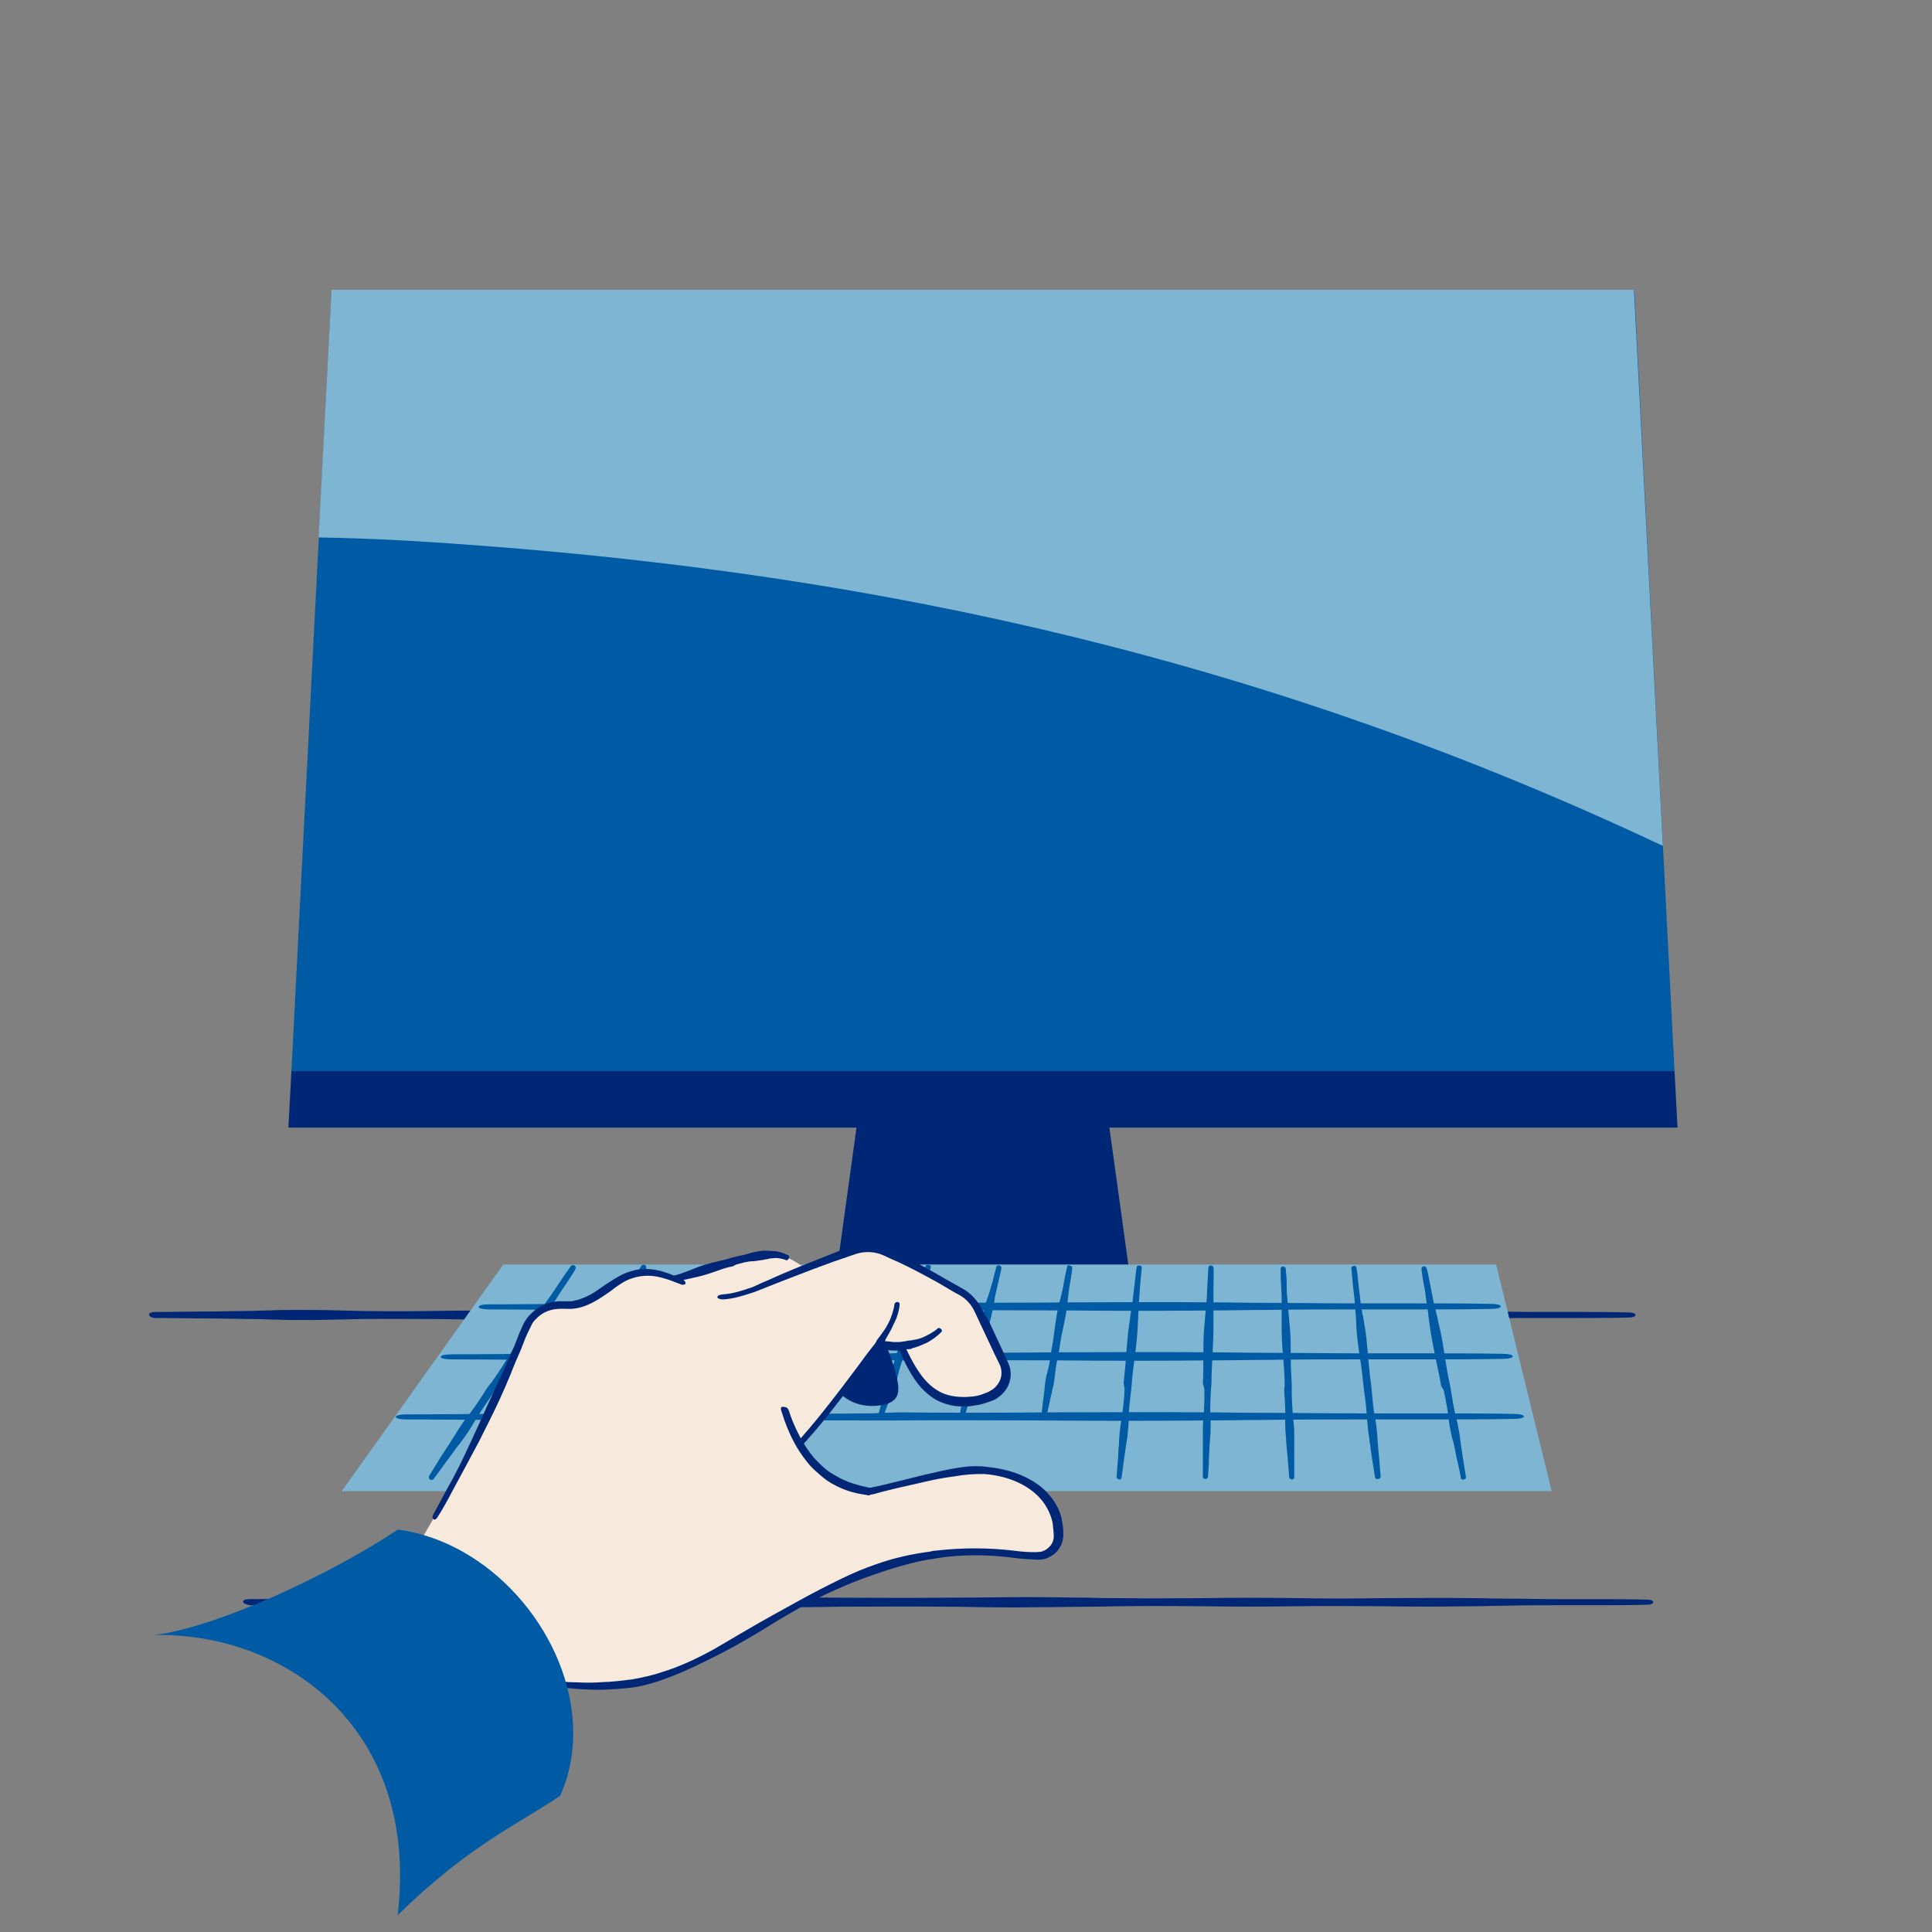 <svg width="120" height="120" viewBox="0 0 120 120" fill="none" xmlns="http://www.w3.org/2000/svg">
<rect x="0" y="0" width="120" height="120" fill="#808080" stroke="none"/>
<path d="M9.646 81.864C10.9 81.864 12.155 81.895 13.41 81.895L15.37 81.927C15.821 81.927 16.291 81.927 16.742 81.958C17.232 81.958 17.742 81.989 18.232 81.989C19.114 81.989 20.075 81.989 21.133 81.958C23.054 81.895 25.015 81.927 26.896 81.927C28.759 81.958 30.66 81.958 32.542 81.927C34.6 81.927 36.698 81.927 38.717 81.958C40.442 81.958 42.206 81.989 43.971 81.989C45.343 81.989 46.735 81.989 48.107 81.958C50.498 81.958 52.968 81.927 55.399 81.958H55.948C57.653 81.989 59.398 82.021 61.123 81.989C62.28 81.989 63.436 81.958 64.593 81.958C65.338 81.958 66.102 81.927 66.847 81.927C68.572 81.895 70.317 81.927 72.022 81.927C74.081 81.958 76.198 81.958 78.295 81.927C80.118 81.895 81.981 81.927 83.804 81.927C85.744 81.958 87.763 81.958 89.743 81.927C90.488 81.927 91.214 81.895 91.959 81.895C93.135 81.864 94.291 81.864 95.467 81.864C96.31 81.864 97.153 81.864 97.996 81.864C99.035 81.864 100.133 81.864 101.191 81.833C101.407 81.833 101.583 81.77 101.583 81.676C101.583 81.582 101.407 81.519 101.191 81.519C100.113 81.488 99.035 81.488 97.977 81.488C97.134 81.488 96.291 81.488 95.448 81.488C94.272 81.488 93.115 81.456 91.939 81.456C91.214 81.456 90.469 81.425 89.743 81.425C87.763 81.394 85.744 81.425 83.804 81.425C82 81.456 80.138 81.456 78.315 81.425C76.217 81.394 74.1 81.394 72.042 81.425C70.337 81.425 68.592 81.456 66.867 81.425C66.102 81.425 65.357 81.425 64.593 81.394C63.436 81.394 62.299 81.362 61.143 81.362C60.868 81.362 60.614 81.362 60.339 81.362C58.869 81.362 57.379 81.394 55.928 81.394H55.399C52.968 81.425 50.498 81.394 48.107 81.394C46.735 81.394 45.343 81.362 43.971 81.362C42.226 81.362 40.442 81.362 38.717 81.394C36.698 81.394 34.6 81.425 32.562 81.425C30.66 81.394 28.739 81.394 26.896 81.425C24.995 81.456 23.054 81.456 21.114 81.394C20.075 81.362 19.114 81.362 18.232 81.362C17.742 81.362 17.232 81.362 16.742 81.394C16.291 81.394 15.821 81.425 15.37 81.425L13.39 81.456C12.136 81.456 10.9 81.488 9.646 81.488C9.43 81.488 9.254 81.55 9.254 81.644C9.254 81.739 9.411 81.864 9.646 81.864Z" fill="#002776"/>
<path d="M15.509 99.703C16.705 99.703 17.881 99.734 19.077 99.734L20.939 99.766C21.371 99.766 21.802 99.766 22.233 99.797C22.704 99.797 23.174 99.828 23.645 99.828C24.487 99.828 25.389 99.828 26.389 99.797C28.212 99.734 30.055 99.766 31.858 99.766C33.622 99.797 35.445 99.797 37.21 99.766C39.17 99.766 41.15 99.766 43.071 99.797C44.698 99.797 46.384 99.828 48.05 99.828C49.364 99.828 50.677 99.828 51.971 99.797C54.245 99.797 56.577 99.766 58.891 99.797H59.42C61.027 99.828 62.694 99.86 64.34 99.828C65.438 99.828 66.536 99.797 67.633 99.797C68.339 99.797 69.064 99.766 69.77 99.766C71.397 99.734 73.063 99.766 74.671 99.766C76.612 99.797 78.631 99.797 80.611 99.766C82.355 99.734 84.119 99.766 85.825 99.766C87.668 99.797 89.569 99.797 91.451 99.766C92.157 99.766 92.843 99.734 93.548 99.734C94.646 99.703 95.763 99.703 96.881 99.703C97.685 99.703 98.469 99.703 99.272 99.703C100.272 99.703 101.292 99.703 102.311 99.671C102.527 99.671 102.683 99.609 102.683 99.515C102.683 99.421 102.527 99.358 102.311 99.358C101.292 99.327 100.253 99.327 99.272 99.327C98.469 99.327 97.685 99.327 96.881 99.327C95.763 99.327 94.666 99.295 93.548 99.295C92.843 99.295 92.157 99.264 91.471 99.264C89.589 99.233 87.687 99.264 85.825 99.264C84.119 99.295 82.335 99.295 80.611 99.264C78.631 99.233 76.612 99.233 74.651 99.264C73.044 99.264 71.377 99.295 69.731 99.264C69.006 99.264 68.3 99.264 67.575 99.233C66.477 99.233 65.399 99.201 64.301 99.201C64.046 99.201 63.791 99.201 63.536 99.201C62.125 99.201 60.714 99.233 59.361 99.233H58.871C56.577 99.264 54.225 99.233 51.951 99.233C50.638 99.233 49.324 99.201 48.031 99.201C46.364 99.201 44.678 99.201 43.051 99.233C41.13 99.233 39.131 99.264 37.21 99.264C35.406 99.233 33.583 99.233 31.838 99.264C30.035 99.295 28.192 99.295 26.35 99.233C25.35 99.201 24.468 99.201 23.605 99.201C23.135 99.201 22.664 99.201 22.194 99.233C21.763 99.233 21.331 99.264 20.9 99.264L19.018 99.295C17.842 99.295 16.646 99.327 15.47 99.327C15.255 99.327 15.098 99.389 15.098 99.483C15.098 99.577 15.294 99.671 15.509 99.703Z" fill="#002776"/>
<path d="M70.217 79.524H51.889L55.104 56.238H67.001L70.217 79.524Z" fill="#002776"/>
<path d="M101.515 67.357H20.592L18.1 66.527L20.592 18.026H101.515L104.007 66.527L101.515 67.357Z" fill="#005AA4"/>
<path d="M103.283 52.54C78.738 40.964 54.863 35.739 29.487 33.863C26.299 33.622 23.056 33.434 19.787 33.381L20.591 18H101.487L103.283 52.54Z" fill="#7EB5D2"/>
<path d="M18.1 66.527H104.007L104.195 70.038H17.912L18.1 66.527Z" fill="#002776"/>
<path d="M92.927 78.54L96.376 92.617H21.227L31.259 78.54H91.862" fill="#7EB5D2"/>
<path d="M30.288 86.158C29.912 86.754 29.505 87.412 29.034 87.977C28.784 88.29 28.595 88.604 28.407 88.886C28.313 89.043 28.219 89.199 28.094 89.388C28 89.544 27.906 89.701 27.812 89.826L27.404 90.454C27.153 90.861 26.902 91.269 26.652 91.676C26.62 91.739 26.62 91.833 26.714 91.896C26.777 91.958 26.871 91.927 26.934 91.864C27.216 91.488 27.498 91.081 27.78 90.704L28.219 90.109C28.313 89.952 28.439 89.826 28.533 89.701C28.658 89.544 28.752 89.388 28.878 89.231C29.066 88.949 29.285 88.635 29.473 88.29C29.849 87.663 30.288 87.036 30.696 86.441L30.915 86.127C31.292 85.531 31.699 84.967 32.107 84.403C32.546 83.807 32.985 83.18 33.392 82.522C33.549 82.271 33.706 82.051 33.831 81.8C34.05 81.424 34.301 81.048 34.552 80.672C34.709 80.39 34.897 80.139 35.085 79.857C35.305 79.512 35.555 79.167 35.743 78.822C35.775 78.759 35.775 78.665 35.681 78.603C35.618 78.571 35.524 78.571 35.461 78.634C35.211 78.979 34.991 79.292 34.772 79.637C34.584 79.888 34.427 80.17 34.239 80.421C33.988 80.797 33.706 81.142 33.455 81.518C33.298 81.738 33.11 81.957 32.953 82.208C32.514 82.835 32.075 83.462 31.699 84.089C31.323 84.685 30.947 85.281 30.539 85.845L30.288 86.158Z" fill="#005AA4"/>
<path d="M35.21 86.19C34.865 86.785 34.489 87.412 34.082 88.008C33.862 88.322 33.674 88.635 33.517 88.917C33.423 89.074 33.329 89.231 33.267 89.388C33.172 89.544 33.11 89.701 33.016 89.827L32.671 90.454C32.451 90.861 32.232 91.269 31.981 91.645C31.95 91.708 31.981 91.802 32.044 91.864C32.106 91.896 32.2 91.896 32.263 91.833C32.514 91.457 32.765 91.049 33.016 90.673L33.423 90.077C33.517 89.921 33.611 89.795 33.705 89.67C33.799 89.513 33.925 89.356 34.019 89.2C34.207 88.917 34.364 88.604 34.552 88.259C34.865 87.632 35.273 87.005 35.649 86.409L35.837 86.096C36.182 85.5 36.527 84.936 36.903 84.371C37.279 83.776 37.687 83.149 38.032 82.49C38.157 82.24 38.283 82.02 38.44 81.769C38.659 81.393 38.847 81.017 39.066 80.641C39.223 80.358 39.38 80.108 39.537 79.825C39.725 79.481 39.944 79.136 40.132 78.791C40.164 78.728 40.132 78.634 40.07 78.571C40.007 78.54 39.913 78.54 39.85 78.603C39.631 78.948 39.411 79.293 39.223 79.606C39.066 79.857 38.91 80.139 38.722 80.39C38.502 80.766 38.251 81.111 38.001 81.487C37.844 81.707 37.687 81.926 37.562 82.177C37.154 82.804 36.778 83.431 36.433 84.058C36.088 84.654 35.775 85.249 35.398 85.814L35.21 86.19Z" fill="#005AA4"/>
<path d="M40.166 86.188C39.852 86.784 39.539 87.411 39.194 88.006C39.006 88.32 38.849 88.633 38.692 88.916C38.598 89.072 38.536 89.229 38.473 89.386C38.41 89.543 38.348 89.699 38.254 89.825L37.94 90.452C37.752 90.859 37.532 91.267 37.344 91.643C37.313 91.706 37.344 91.8 37.407 91.831C37.47 91.863 37.564 91.863 37.627 91.769C37.846 91.361 38.065 90.985 38.285 90.609L38.63 90.013C38.724 89.856 38.786 89.731 38.881 89.605C38.975 89.449 39.069 89.292 39.163 89.135C39.319 88.853 39.476 88.539 39.633 88.195C39.915 87.567 40.26 86.941 40.605 86.345L40.793 86.031C41.075 85.436 41.42 84.871 41.733 84.307C42.078 83.711 42.423 83.084 42.737 82.426C42.862 82.175 42.956 81.956 43.082 81.705C43.27 81.329 43.426 80.952 43.646 80.576C43.771 80.294 43.928 80.043 44.053 79.761C44.242 79.416 44.398 79.071 44.587 78.726C44.618 78.664 44.587 78.57 44.524 78.538C44.461 78.507 44.367 78.507 44.304 78.601C44.116 78.946 43.928 79.291 43.74 79.604C43.583 79.855 43.458 80.137 43.301 80.388C43.082 80.764 42.894 81.109 42.674 81.485C42.549 81.705 42.392 81.924 42.267 82.175C41.89 82.802 41.577 83.429 41.263 84.056C40.981 84.652 40.668 85.248 40.354 85.812L40.166 86.188Z" fill="#005AA4"/>
<path d="M46.153 83.964C45.965 84.403 45.776 84.842 45.526 85.249C45.4 85.469 45.306 85.688 45.212 85.876C45.181 86.002 45.118 86.096 45.087 86.221C45.055 86.315 45.024 86.441 44.961 86.535L44.773 86.974C44.648 87.256 44.554 87.538 44.428 87.82C44.397 87.883 44.46 87.945 44.522 87.977C44.585 88.008 44.679 88.008 44.71 87.945C44.836 87.663 44.993 87.381 45.149 87.13L45.369 86.691C45.431 86.597 45.463 86.503 45.526 86.378C45.588 86.284 45.651 86.158 45.714 86.064C45.808 85.876 45.902 85.657 45.996 85.406C46.153 84.967 46.372 84.528 46.592 84.089L46.686 83.87C46.842 83.462 47.062 83.023 47.25 82.647C47.469 82.208 47.689 81.769 47.877 81.33C47.94 81.174 48.002 80.985 48.065 80.829C48.159 80.546 48.285 80.296 48.379 80.013C48.473 79.825 48.535 79.637 48.629 79.449C48.723 79.198 48.849 78.979 48.943 78.728C48.974 78.665 48.911 78.603 48.849 78.571C48.786 78.54 48.692 78.54 48.661 78.603C48.535 78.822 48.41 79.073 48.316 79.324C48.222 79.512 48.128 79.7 48.034 79.888C47.908 80.139 47.783 80.39 47.626 80.672C47.532 80.829 47.438 80.985 47.375 81.142C47.156 81.581 46.936 82.02 46.78 82.49C46.623 82.898 46.435 83.337 46.215 83.744L46.153 83.964Z" fill="#005AA4"/>
<path d="M50.921 83.995C50.764 84.434 50.608 84.873 50.388 85.281C50.294 85.5 50.2 85.719 50.106 85.939C50.075 86.064 50.043 86.158 50.012 86.284C49.98 86.378 49.949 86.503 49.918 86.597L49.761 87.036C49.667 87.318 49.573 87.601 49.479 87.883C49.447 87.945 49.51 88.008 49.604 88.04C49.698 88.071 49.761 88.071 49.792 88.008C49.918 87.726 50.043 87.444 50.169 87.162L50.357 86.723C50.388 86.629 50.451 86.535 50.514 86.409C50.576 86.315 50.608 86.19 50.67 86.096C50.764 85.908 50.827 85.688 50.921 85.437C51.046 84.998 51.234 84.559 51.423 84.121L51.517 83.901C51.642 83.494 51.83 83.055 52.018 82.678C52.206 82.24 52.395 81.801 52.551 81.33C52.614 81.174 52.645 80.985 52.708 80.829C52.802 80.546 52.865 80.296 52.959 80.013C53.022 79.825 53.084 79.637 53.178 79.449C53.272 79.198 53.366 78.979 53.429 78.728C53.461 78.665 53.398 78.603 53.304 78.571C53.241 78.54 53.147 78.54 53.116 78.603C52.99 78.822 52.896 79.073 52.834 79.324C52.771 79.512 52.677 79.7 52.614 79.888C52.489 80.139 52.395 80.39 52.269 80.672C52.206 80.829 52.112 80.985 52.05 81.142C51.862 81.581 51.705 82.051 51.548 82.49C51.391 82.898 51.266 83.337 51.078 83.744L50.921 83.995Z" fill="#005AA4"/>
<path d="M55.717 83.994C55.591 84.433 55.466 84.872 55.278 85.28C55.184 85.499 55.121 85.719 55.058 85.938C55.027 86.064 54.996 86.158 54.964 86.283C54.933 86.377 54.901 86.502 54.901 86.597L54.776 87.035C54.713 87.318 54.619 87.6 54.557 87.882C54.557 87.945 54.588 88.007 54.682 88.007C54.776 88.039 54.839 88.007 54.87 87.976C54.964 87.694 55.058 87.412 55.184 87.13L55.34 86.691C55.372 86.597 55.434 86.502 55.466 86.377C55.497 86.283 55.56 86.158 55.591 86.064C55.654 85.876 55.717 85.656 55.779 85.405C55.873 84.966 56.03 84.527 56.187 84.088L56.25 83.869C56.344 83.461 56.5 83.022 56.657 82.646C56.814 82.207 56.971 81.769 57.096 81.298C57.127 81.141 57.19 80.953 57.221 80.797C57.284 80.514 57.347 80.264 57.441 79.981C57.504 79.793 57.566 79.605 57.598 79.417C57.66 79.166 57.755 78.947 57.817 78.696C57.817 78.633 57.786 78.571 57.692 78.571C57.598 78.539 57.535 78.571 57.504 78.602C57.41 78.853 57.347 79.072 57.253 79.323C57.19 79.511 57.127 79.699 57.065 79.887C56.971 80.138 56.877 80.42 56.783 80.671C56.72 80.828 56.657 80.985 56.594 81.141C56.438 81.58 56.312 82.051 56.187 82.49C56.062 82.897 55.968 83.336 55.811 83.744L55.717 83.994Z" fill="#005AA4"/>
<path d="M60.511 84.025C60.417 84.464 60.323 84.903 60.166 85.31C60.103 85.53 60.041 85.749 59.978 85.969C59.946 86.094 59.946 86.188 59.915 86.314C59.884 86.408 59.884 86.533 59.852 86.627L59.758 87.066C59.696 87.348 59.664 87.63 59.602 87.913C59.602 87.975 59.664 88.007 59.727 88.038C59.79 88.069 59.884 88.038 59.915 87.975C60.009 87.693 60.072 87.411 60.166 87.129L60.291 86.69C60.323 86.596 60.354 86.502 60.385 86.376C60.417 86.282 60.448 86.157 60.479 86.031C60.542 85.843 60.574 85.624 60.636 85.373C60.699 84.934 60.824 84.495 60.95 84.088L61.012 83.868C61.106 83.461 61.2 83.022 61.326 82.645C61.451 82.207 61.577 81.768 61.671 81.297C61.702 81.141 61.733 80.953 61.765 80.796C61.796 80.514 61.859 80.263 61.922 80.012C61.953 79.824 62.016 79.636 62.047 79.448C62.11 79.197 62.172 78.977 62.204 78.727C62.204 78.664 62.141 78.632 62.078 78.601C62.016 78.57 61.922 78.601 61.89 78.664C61.828 78.915 61.765 79.134 61.702 79.385C61.671 79.573 61.608 79.761 61.545 79.949C61.483 80.2 61.389 80.482 61.294 80.733C61.232 80.89 61.2 81.047 61.138 81.235C61.012 81.674 60.918 82.144 60.824 82.583C60.73 82.99 60.667 83.429 60.542 83.805L60.511 84.025Z" fill="#005AA4"/>
<path d="M65.281 84.024C65.219 84.463 65.156 84.902 65.03 85.309C64.968 85.529 64.936 85.748 64.905 85.968C64.905 86.093 64.874 86.187 64.874 86.313C64.874 86.407 64.842 86.532 64.842 86.626L64.78 87.065C64.748 87.347 64.717 87.629 64.686 87.912C64.686 87.974 64.748 88.006 64.842 88.037C64.936 88.037 64.999 88.037 64.999 87.974C65.062 87.692 65.124 87.41 65.187 87.128L65.281 86.689C65.313 86.595 65.344 86.501 65.344 86.375C65.375 86.25 65.407 86.156 65.438 86.031C65.469 85.842 65.501 85.623 65.532 85.372C65.563 84.933 65.657 84.494 65.751 84.087L65.783 83.867C65.846 83.46 65.908 83.021 66.002 82.644C66.096 82.206 66.19 81.767 66.253 81.296C66.284 81.14 66.284 80.952 66.316 80.795C66.347 80.544 66.379 80.262 66.41 80.011C66.441 79.823 66.473 79.635 66.504 79.447C66.535 79.196 66.598 78.976 66.598 78.726C66.598 78.663 66.535 78.632 66.441 78.6C66.347 78.569 66.284 78.6 66.284 78.663C66.222 78.914 66.19 79.133 66.128 79.384C66.096 79.572 66.065 79.76 66.034 79.948C65.971 80.199 65.908 80.481 65.846 80.732C65.814 80.889 65.751 81.046 65.72 81.234C65.626 81.673 65.563 82.143 65.501 82.582C65.438 82.989 65.407 83.428 65.313 83.805L65.281 84.024Z" fill="#005AA4"/>
<path d="M69.853 86.282C69.822 86.877 69.759 87.504 69.665 88.1C69.602 88.445 69.571 88.727 69.54 89.009C69.54 89.166 69.508 89.323 69.508 89.48C69.508 89.636 69.508 89.762 69.477 89.918L69.446 90.546C69.414 90.953 69.383 91.329 69.352 91.737C69.352 91.8 69.414 91.862 69.508 91.894C69.602 91.894 69.665 91.862 69.665 91.768C69.728 91.361 69.759 90.984 69.822 90.577L69.916 89.95C69.947 89.793 69.947 89.668 69.979 89.511C70.01 89.354 70.041 89.197 70.041 89.041C70.073 88.758 70.104 88.445 70.104 88.131C70.104 87.504 70.198 86.909 70.261 86.313L70.292 85.999C70.323 85.404 70.418 84.84 70.48 84.244C70.574 83.617 70.637 82.99 70.668 82.363C70.668 82.143 70.7 81.892 70.7 81.673C70.731 81.297 70.731 80.921 70.762 80.544C70.794 80.262 70.794 80.011 70.825 79.729C70.856 79.384 70.888 79.04 70.919 78.726C70.919 78.663 70.856 78.601 70.762 78.601C70.668 78.601 70.606 78.632 70.606 78.695C70.543 79.04 70.512 79.384 70.48 79.698C70.449 79.949 70.418 80.231 70.386 80.482C70.355 80.858 70.292 81.234 70.229 81.579C70.198 81.798 70.167 82.049 70.135 82.269C70.041 82.896 70.01 83.523 69.947 84.15C69.916 84.714 69.853 85.31 69.79 85.906L69.853 86.282Z" fill="#005AA4"/>
<path d="M74.807 86.282C74.807 86.877 74.807 87.504 74.744 88.1C74.713 88.445 74.713 88.727 74.713 89.009C74.713 89.166 74.713 89.323 74.713 89.48C74.713 89.636 74.713 89.762 74.713 89.918V90.546C74.713 90.953 74.713 91.329 74.713 91.737C74.713 91.8 74.776 91.862 74.87 91.862C74.964 91.862 75.026 91.8 75.026 91.737C75.058 91.329 75.089 90.953 75.089 90.546L75.121 89.918C75.121 89.762 75.152 89.636 75.152 89.48C75.152 89.323 75.183 89.166 75.183 89.009C75.183 88.727 75.215 88.414 75.183 88.1C75.152 87.504 75.183 86.877 75.215 86.282L75.246 85.968C75.246 85.373 75.277 84.808 75.309 84.213C75.34 83.585 75.371 82.958 75.371 82.331C75.371 82.112 75.371 81.861 75.371 81.642C75.371 81.266 75.371 80.889 75.371 80.544C75.371 80.262 75.371 80.011 75.371 79.729C75.371 79.384 75.403 79.04 75.371 78.726C75.371 78.663 75.309 78.601 75.215 78.601C75.121 78.601 75.058 78.663 75.058 78.726C75.026 79.071 75.026 79.416 74.995 79.729C74.995 79.98 74.964 80.262 74.964 80.513C74.932 80.889 74.901 81.266 74.87 81.61C74.838 81.83 74.838 82.081 74.807 82.3C74.744 82.927 74.744 83.554 74.744 84.181C74.744 84.746 74.744 85.341 74.713 85.937L74.807 86.282Z" fill="#005AA4"/>
<path d="M79.762 86.313C79.794 86.909 79.856 87.536 79.825 88.131C79.825 88.476 79.825 88.758 79.856 89.04C79.856 89.197 79.888 89.354 79.888 89.511C79.888 89.668 79.919 89.793 79.919 89.95L79.982 90.577C80.013 90.984 80.045 91.36 80.076 91.768C80.076 91.831 80.17 91.893 80.233 91.893C80.327 91.893 80.389 91.831 80.389 91.768C80.389 91.36 80.389 90.984 80.389 90.577V89.95C80.389 89.793 80.389 89.668 80.389 89.511C80.389 89.354 80.389 89.197 80.389 89.04C80.389 88.758 80.358 88.445 80.327 88.131C80.264 87.536 80.233 86.909 80.233 86.313V85.999C80.201 85.435 80.17 84.839 80.17 84.244C80.17 83.617 80.17 82.99 80.107 82.363C80.076 82.143 80.076 81.892 80.045 81.673C80.013 81.297 79.982 80.92 79.951 80.576C79.919 80.325 79.919 80.043 79.919 79.792C79.919 79.447 79.888 79.102 79.856 78.788C79.856 78.726 79.762 78.663 79.7 78.663C79.606 78.663 79.543 78.726 79.543 78.788C79.543 79.133 79.543 79.478 79.574 79.792C79.574 80.043 79.606 80.325 79.606 80.576C79.606 80.952 79.606 81.328 79.606 81.704C79.606 81.924 79.606 82.174 79.606 82.394C79.606 83.021 79.637 83.648 79.7 84.275C79.731 84.839 79.794 85.435 79.794 86.031L79.762 86.313Z" fill="#005AA4"/>
<path d="M84.717 86.314C84.811 86.909 84.874 87.536 84.906 88.132C84.937 88.477 84.968 88.759 84.999 89.041C85.031 89.198 85.062 89.355 85.062 89.511C85.094 89.668 85.125 89.793 85.125 89.95L85.219 90.577C85.282 90.985 85.344 91.361 85.407 91.769C85.407 91.831 85.501 91.894 85.595 91.863C85.689 91.863 85.752 91.8 85.752 91.706C85.721 91.298 85.689 90.922 85.658 90.515L85.595 89.888C85.595 89.731 85.564 89.605 85.564 89.449C85.564 89.292 85.532 89.135 85.532 88.978C85.501 88.696 85.47 88.383 85.407 88.069C85.282 87.474 85.25 86.847 85.188 86.251L85.156 85.937C85.062 85.373 85.031 84.777 84.968 84.182C84.906 83.555 84.874 82.927 84.749 82.3C84.717 82.081 84.686 81.83 84.623 81.611C84.561 81.234 84.498 80.89 84.467 80.513C84.435 80.263 84.404 79.981 84.373 79.73C84.341 79.385 84.31 79.04 84.247 78.726C84.247 78.664 84.153 78.601 84.09 78.632C83.996 78.632 83.934 78.695 83.934 78.758C83.965 79.103 83.996 79.448 84.028 79.792C84.059 80.043 84.09 80.325 84.122 80.608C84.153 80.984 84.184 81.36 84.216 81.736C84.216 81.956 84.247 82.206 84.247 82.426C84.278 83.053 84.373 83.68 84.467 84.307C84.561 84.871 84.623 85.467 84.686 86.031L84.717 86.314Z" fill="#005AA4"/>
<path d="M89.671 86.344C89.796 86.939 89.921 87.567 89.984 88.162C90.015 88.507 90.078 88.789 90.141 89.071C90.172 89.228 90.204 89.385 90.266 89.542C90.297 89.698 90.329 89.824 90.36 89.981L90.486 90.608C90.58 91.015 90.674 91.391 90.736 91.799C90.736 91.862 90.831 91.924 90.924 91.893C91.019 91.862 91.081 91.799 91.05 91.736C90.987 91.329 90.924 90.921 90.862 90.545L90.768 89.918C90.736 89.761 90.736 89.636 90.705 89.479C90.674 89.322 90.674 89.165 90.642 89.009C90.58 88.727 90.548 88.413 90.454 88.099C90.297 87.504 90.204 86.877 90.109 86.281L90.047 85.968C89.921 85.403 89.827 84.808 89.733 84.212C89.639 83.585 89.545 82.958 89.388 82.331C89.326 82.111 89.294 81.861 89.232 81.641C89.138 81.265 89.043 80.92 88.981 80.544C88.918 80.293 88.887 80.011 88.824 79.76C88.761 79.415 88.699 79.07 88.605 78.757C88.573 78.694 88.51 78.631 88.416 78.663C88.322 78.663 88.291 78.757 88.291 78.819C88.322 79.164 88.385 79.509 88.448 79.854C88.51 80.105 88.542 80.387 88.573 80.669C88.636 81.045 88.699 81.422 88.73 81.798C88.761 82.017 88.793 82.268 88.824 82.487C88.918 83.115 89.043 83.742 89.169 84.369C89.294 84.933 89.42 85.529 89.514 86.093L89.671 86.344Z" fill="#005AA4"/>
<path d="M54.084 87.788C50.917 87.819 47.657 87.819 44.428 87.756C42.672 87.725 41.104 87.725 39.599 87.725C38.784 87.725 37.938 87.725 37.091 87.756C36.339 87.756 35.555 87.788 34.803 87.788L31.511 87.819C29.41 87.819 27.341 87.85 25.24 87.85C24.864 87.85 24.582 87.913 24.582 88.007C24.582 88.101 24.864 88.164 25.24 88.164C27.341 88.164 29.442 88.195 31.542 88.195L34.803 88.227C35.555 88.227 36.339 88.227 37.091 88.258C37.906 88.258 38.753 88.289 39.599 88.289C41.073 88.289 42.672 88.289 44.428 88.258C47.625 88.195 50.917 88.227 54.084 88.227H55.714C58.786 88.195 61.89 88.227 64.9 88.227C68.161 88.258 71.515 88.258 74.838 88.227C76.061 88.227 77.315 88.195 78.538 88.195C80.482 88.164 82.426 88.164 84.401 88.164C85.811 88.164 87.222 88.164 88.633 88.164C90.389 88.164 92.207 88.164 93.994 88.132C94.371 88.132 94.653 88.07 94.653 87.976C94.653 87.882 94.371 87.819 93.994 87.819C92.207 87.788 90.389 87.788 88.633 87.788C87.222 87.788 85.843 87.788 84.432 87.788C82.488 87.788 80.513 87.756 78.569 87.756C77.347 87.756 76.124 87.725 74.901 87.725C71.578 87.694 68.223 87.725 64.963 87.725C61.953 87.756 58.818 87.756 55.777 87.725L54.084 87.788Z" fill="#005AA4"/>
<path d="M55.401 84.057C52.392 84.088 49.288 84.088 46.215 84.026C44.554 83.994 43.049 83.994 41.638 83.994C40.854 83.994 40.07 83.994 39.255 84.026C38.534 84.026 37.813 84.057 37.092 84.057L33.957 84.088C31.982 84.088 30.007 84.12 28 84.12C27.655 84.12 27.373 84.183 27.373 84.277C27.373 84.371 27.655 84.433 28 84.433C30.007 84.433 31.982 84.465 33.988 84.465L37.092 84.496C37.813 84.496 38.534 84.496 39.255 84.527C40.039 84.527 40.823 84.559 41.638 84.559C43.049 84.559 44.554 84.559 46.247 84.527C49.288 84.465 52.392 84.496 55.401 84.496H56.969C59.885 84.465 62.832 84.496 65.716 84.496C68.82 84.527 71.986 84.527 75.153 84.496C76.313 84.496 77.504 84.465 78.664 84.465C80.514 84.433 82.364 84.433 84.245 84.433C85.593 84.433 86.909 84.433 88.258 84.433C89.919 84.433 91.644 84.433 93.337 84.402C93.681 84.402 93.964 84.339 93.964 84.245C93.964 84.151 93.681 84.088 93.337 84.088C91.644 84.057 89.919 84.057 88.226 84.057C86.878 84.057 85.561 84.057 84.213 84.057C82.364 84.057 80.483 84.026 78.633 84.026C77.473 84.026 76.313 83.994 75.153 83.994C71.986 83.963 68.788 83.994 65.716 83.994C62.832 84.026 59.885 84.026 57 83.994L55.401 84.057Z" fill="#005AA4"/>
<path d="M56.44 80.955C53.587 80.986 50.609 80.986 47.693 80.923C46.094 80.892 44.683 80.892 43.304 80.892C42.551 80.892 41.799 80.892 41.046 80.923C40.357 80.923 39.667 80.955 38.977 80.955L35.999 80.986C34.118 80.986 32.205 81.017 30.324 81.017C29.979 81.017 29.729 81.08 29.729 81.174C29.729 81.268 30.011 81.331 30.324 81.331C32.237 81.331 34.118 81.362 36.03 81.362L38.977 81.394C39.667 81.394 40.357 81.394 41.046 81.425C41.799 81.425 42.551 81.456 43.304 81.456C44.652 81.456 46.094 81.456 47.693 81.425C50.609 81.362 53.556 81.394 56.44 81.394H57.945C60.704 81.362 63.557 81.394 66.284 81.394C69.231 81.425 72.272 81.425 75.282 81.394C76.411 81.394 77.508 81.362 78.637 81.362C80.392 81.331 82.18 81.331 83.935 81.331C85.221 81.331 86.475 81.331 87.76 81.331C89.359 81.331 90.989 81.331 92.62 81.299C92.965 81.299 93.215 81.237 93.215 81.143C93.215 81.049 92.965 80.986 92.62 80.986C90.989 80.955 89.359 80.955 87.76 80.955C86.475 80.955 85.221 80.955 83.935 80.955C82.148 80.955 80.392 80.923 78.606 80.923C77.508 80.923 76.379 80.892 75.282 80.892C72.272 80.861 69.231 80.892 66.284 80.892C63.557 80.923 60.735 80.923 57.976 80.892L56.44 80.955Z" fill="#005AA4"/>
<path d="M41.644 79.48C41.581 79.485 41.487 79.492 41.425 79.497C42.603 79.282 46.578 77.787 48.191 77.916C49.393 78.014 50.925 79.565 51.956 80.305C51.383 80.631 50.594 80.596 49.945 80.739C47.84 81.181 45.71 81.28 43.593 81.565" fill="#F8E9DD"/>
<path d="M47.133 80.951C46.76 81.01 46.356 81.072 45.979 81.069C45.76 81.086 45.572 81.1 45.385 81.114C45.291 81.121 45.199 81.16 45.074 81.169C44.981 81.176 44.889 81.215 44.795 81.222L44.391 81.284L43.646 81.403C43.614 81.405 43.59 81.501 43.595 81.564C43.602 81.658 43.638 81.718 43.701 81.713C43.951 81.694 44.201 81.675 44.451 81.656L44.857 81.626C44.951 81.618 45.045 81.611 45.139 81.604C45.233 81.597 45.326 81.59 45.451 81.581C45.639 81.567 45.827 81.552 46.043 81.505C46.413 81.414 46.82 81.383 47.195 81.355L47.383 81.341C47.755 81.281 48.13 81.252 48.503 81.193C48.91 81.162 49.314 81.1 49.684 81.009L50.115 80.882C50.331 80.835 50.579 80.784 50.795 80.737C50.949 80.694 51.137 80.68 51.322 80.634C51.539 80.586 51.755 80.538 51.964 80.397C51.993 80.363 52.02 80.298 51.95 80.209C51.914 80.149 51.847 80.091 51.816 80.094C51.633 80.17 51.448 80.216 51.231 80.264C51.077 80.307 50.921 80.319 50.733 80.333C50.515 80.349 50.264 80.368 50.014 80.387C49.858 80.399 49.702 80.411 49.579 80.451C49.173 80.482 48.802 80.573 48.401 80.666C48.059 80.723 47.689 80.814 47.311 80.811L47.133 80.951Z" fill="#002776"/>
<path d="M45.723 78.543C46.062 78.455 46.43 78.333 46.808 78.336C46.995 78.322 47.181 78.276 47.337 78.264C47.431 78.257 47.522 78.219 47.616 78.212C47.71 78.205 47.77 78.169 47.864 78.162C47.989 78.152 48.114 78.143 48.208 78.135C48.429 78.15 48.652 78.196 48.847 78.276C48.881 78.305 48.938 78.237 48.996 78.17C49.023 78.105 49.016 78.012 48.982 77.983C48.754 77.874 48.526 77.766 48.239 77.724C48.112 77.703 47.987 77.712 47.828 77.693L47.544 77.683C47.451 77.69 47.355 77.665 47.232 77.706C47.044 77.72 46.859 77.766 46.674 77.811C46.306 77.933 45.933 77.993 45.594 78.082L45.409 78.127C45.072 78.247 44.73 78.304 44.391 78.392C44.021 78.483 43.65 78.574 43.285 78.728L42.888 78.883C42.674 78.963 42.459 79.041 42.245 79.121C42.091 79.164 41.938 79.207 41.783 79.25C41.63 79.293 41.507 79.334 41.353 79.377L41.41 79.718L41.566 79.706C41.598 79.704 41.624 79.639 41.617 79.545C41.61 79.452 41.574 79.391 41.512 79.396L41.387 79.406L41.444 79.747C41.6 79.735 41.754 79.692 41.908 79.649C42.062 79.606 42.216 79.563 42.37 79.52C42.586 79.472 42.803 79.424 43.019 79.376C43.142 79.336 43.298 79.324 43.421 79.283C43.791 79.192 44.16 79.07 44.496 78.951C44.833 78.831 45.17 78.711 45.511 78.654L45.723 78.543Z" fill="#002776"/>
<path d="M50.295 83.259C51.088 85.431 52.124 87.491 54.438 87.316C55.626 87.226 55.838 86.707 55.793 86.113C55.687 84.707 54.327 82.105 53.873 80.253L50.295 83.259Z" fill="#002776"/>
<path d="M32.575 82.585C32.944 81.646 33.87 81.01 34.883 81.09C35.072 81.107 35.229 81.096 35.416 81.081C37.198 80.947 38.071 79.183 39.853 79.048C41.729 78.907 42.912 80.421 44.819 80.276C46.007 80.187 47.066 79.635 48.16 79.552C49.817 79.427 51.27 80.764 51.36 81.952C51.395 82.421 37.922 104.661 28.668 105.361L22.65 101.036C27.454 94.291 30.751 87.156 32.575 82.585Z" fill="#F8E9DD"/>
<path d="M33.279 81.935C33.628 81.563 34.083 81.34 34.614 81.3C34.833 81.283 35.148 81.291 35.463 81.298C35.776 81.275 36.055 81.222 36.361 81.105C36.972 80.87 37.448 80.519 37.867 80.236C38.105 80.061 38.312 79.888 38.553 79.744C38.762 79.603 38.974 79.493 39.219 79.411C39.556 79.291 39.898 79.234 40.275 79.237C40.968 79.248 41.617 79.513 42.297 79.776C42.426 79.829 42.549 79.788 42.576 79.723C42.602 79.658 42.53 79.538 42.432 79.483C41.781 79.186 41.064 78.863 40.307 78.826C39.896 78.794 39.492 78.856 39.124 78.978C38.847 79.062 38.604 79.175 38.364 79.319C38.092 79.465 37.853 79.64 37.613 79.784C37.194 80.067 36.78 80.413 36.229 80.612C35.986 80.724 35.738 80.775 35.49 80.825L35.082 80.824C34.957 80.834 34.798 80.814 34.642 80.826C34.016 80.873 33.439 81.137 33.001 81.579C32.854 81.716 32.709 81.884 32.599 82.081C32.514 82.213 32.461 82.343 32.408 82.472L32.246 82.831L31.957 83.576C31.742 84.063 31.527 84.551 31.313 85.039C30.855 86.048 30.339 87.125 29.883 88.165L29.343 89.338C29.044 89.958 28.776 90.576 28.474 91.164C28.255 91.59 28.036 92.015 27.785 92.443C27.51 92.967 27.206 93.524 26.903 94.082C26.847 94.18 26.857 94.305 26.924 94.363C26.991 94.421 27.112 94.349 27.167 94.25C27.504 93.722 27.808 93.164 28.083 92.64C28.302 92.215 28.553 91.787 28.772 91.362L29.737 89.56C29.927 89.168 30.12 88.808 30.31 88.416C30.831 87.402 31.316 86.328 31.741 85.29C31.924 84.804 32.139 84.316 32.353 83.829L32.643 83.084L32.804 82.725C32.86 82.627 32.913 82.497 32.968 82.399C33.048 82.204 33.132 82.072 33.279 81.935Z" fill="#002776"/>
<path d="M48.328 90.89C50.648 88.734 52.456 86.019 54.469 83.54C54.914 83.601 55.421 83.657 55.924 83.65C56.803 85.722 57.941 87.46 60.485 87.016C60.827 86.959 61.135 86.872 61.469 86.721C62.292 86.376 62.628 85.408 62.254 84.618C61.736 83.589 61.249 82.556 60.793 81.522C60.566 81.004 60.186 80.561 59.691 80.253C58.146 79.364 56.566 78.414 54.91 77.722C54.261 77.457 53.539 77.48 52.897 77.717C47.232 79.717 43.911 81.54 43.911 81.54C35.229 86.063 42.562 97.802 48.328 90.89Z" fill="#F8E9DD"/>
<path d="M56.623 83.755C56.746 83.715 56.9 83.671 57.023 83.631C57.206 83.554 57.388 83.477 57.571 83.401C57.903 83.218 58.202 83.007 58.464 82.736C58.524 82.7 58.517 82.606 58.45 82.548C58.383 82.49 58.318 82.464 58.258 82.5C57.993 82.74 57.69 82.889 57.386 83.037C57.235 83.112 57.05 83.157 56.896 83.2C56.771 83.21 56.648 83.25 56.523 83.26L56.429 83.267C56.181 83.317 55.903 83.37 55.65 83.357C55.525 83.367 55.398 83.345 55.239 83.325L55.049 83.308L55.018 83.311C54.986 83.313 54.986 83.313 54.986 83.313C54.955 83.315 54.986 83.313 54.984 83.282L54.982 83.251L55.008 83.186C55.035 83.121 55.093 83.053 55.119 82.989C55.203 82.856 55.257 82.727 55.341 82.595C55.449 82.366 55.558 82.138 55.666 81.91C55.77 81.619 55.872 81.297 55.879 80.982C55.874 80.919 55.807 80.862 55.745 80.866C55.651 80.873 55.591 80.909 55.564 80.974C55.523 81.26 55.45 81.549 55.344 81.808C55.267 82.034 55.156 82.231 55.045 82.428C54.961 82.56 54.906 82.659 54.819 82.76C54.792 82.825 54.732 82.861 54.706 82.925C54.619 83.026 54.563 83.125 54.477 83.226C54.419 83.293 54.424 83.356 54.397 83.421C54.4 83.452 54.371 83.485 54.373 83.517C54.375 83.548 54.378 83.579 54.414 83.639C54.447 83.668 54.481 83.697 54.515 83.726C54.58 83.752 54.642 83.748 54.738 83.772C54.928 83.789 55.118 83.806 55.306 83.792C55.433 83.814 55.589 83.802 55.717 83.824C56.001 83.834 56.282 83.812 56.594 83.789L56.623 83.755Z" fill="#002776"/>
<path d="M60.926 81.198C60.672 80.745 60.295 80.334 59.867 80.083C59.439 79.832 59.014 79.613 58.586 79.362C57.731 78.861 56.878 78.391 55.996 77.955C55.768 77.846 55.506 77.709 55.278 77.6C55.049 77.492 54.79 77.385 54.533 77.311C54.021 77.192 53.489 77.232 53.027 77.362C52.505 77.527 52.079 77.716 51.591 77.91C51.163 78.068 50.737 78.258 50.309 78.416C49.698 78.651 49.089 78.917 48.449 79.185L47.597 79.564C47.292 79.681 47.02 79.828 46.745 79.943C46.163 80.144 45.55 80.347 44.956 80.392C44.737 80.409 44.583 80.452 44.559 80.548C44.535 80.644 44.73 80.724 44.98 80.705C45.636 80.655 46.249 80.452 46.863 80.248C47.169 80.131 47.474 80.013 47.748 79.898L48.634 79.549C49.245 79.314 49.856 79.079 50.467 78.844C50.895 78.686 51.323 78.528 51.752 78.37C52.211 78.209 52.702 78.046 53.161 77.886C53.561 77.761 53.998 77.728 54.414 77.823C54.638 77.869 54.832 77.948 55.061 78.057C55.289 78.165 55.517 78.274 55.777 78.38C56.656 78.785 57.509 79.255 58.362 79.725C58.79 79.976 59.186 80.229 59.612 80.448C60.006 80.67 60.315 81.024 60.5 81.387L60.912 82.268C61.102 82.694 61.322 83.117 61.512 83.543L61.812 84.181L61.96 84.484C61.999 84.575 62.071 84.695 62.109 84.787C62.262 85.153 62.233 85.595 62.006 85.927C61.893 86.092 61.778 86.227 61.597 86.335C61.506 86.373 61.448 86.44 61.325 86.481C61.234 86.519 61.111 86.56 61.02 86.599C60.806 86.678 60.589 86.725 60.339 86.744L59.995 86.77L59.649 86.765C59.175 86.738 58.728 86.646 58.334 86.424C57.515 85.983 56.98 85.143 56.538 84.296L56.354 83.933L56.123 83.384L55.621 83.391L55.306 83.383C55.212 83.39 55.085 83.368 54.991 83.376L54.832 83.356L54.642 83.339L54.452 83.322L53.85 84.091L53.337 84.79C52.995 85.256 52.651 85.69 52.309 86.156C51.793 86.824 51.278 87.492 50.731 88.162C50.069 88.967 49.346 89.807 48.585 90.556C48.438 90.693 48.359 90.888 48.426 90.946C48.493 91.004 48.645 90.929 48.823 90.79C49.615 90.038 50.34 89.229 51.031 88.391C51.578 87.721 52.093 87.053 52.609 86.385L53.671 85.047L54.218 84.377L54.475 84.043L54.62 83.875L54.649 83.841L54.678 83.808L54.709 83.805L54.772 83.801L54.868 83.825L55.026 83.844C55.154 83.866 55.248 83.859 55.375 83.881L55.721 83.886L55.88 83.906L55.911 83.903L55.913 83.935L55.916 83.966L55.995 84.18L56.182 84.575C56.405 85.029 56.659 85.482 56.974 85.898C57.288 86.315 57.694 86.693 58.187 86.97C58.677 87.216 59.222 87.363 59.756 87.354L60.165 87.355L60.538 87.295C60.788 87.276 61.065 87.192 61.31 87.111C61.433 87.07 61.524 87.032 61.647 86.991C61.769 86.951 61.89 86.879 61.979 86.809C62.188 86.667 62.393 86.463 62.533 86.233C62.812 85.771 62.861 85.17 62.636 84.684C62.257 83.832 61.847 82.983 61.47 82.163L60.926 81.198Z" fill="#002776"/>
<path d="M29.649 103.369C32.533 104.503 35.552 104.935 38.578 104.612C45.785 103.879 51.822 95.153 62.709 96.5C63.312 96.581 63.848 96.603 64.384 96.625C65.077 96.636 65.662 96.057 65.641 95.367C65.629 95.211 65.649 95.052 65.637 94.896C65.443 92.332 62.586 91.133 60.179 91.315C58.522 91.44 55.688 92.22 53.928 92.636C51.069 92.255 49.506 90.298 48.592 87.349C48.587 87.286 26.653 94.1 29.649 103.369Z" fill="#F8E9DD"/>
<path d="M48.519 87.605C48.768 88.403 49.079 89.197 49.511 89.919C49.727 90.28 50.008 90.668 50.284 90.993C50.49 91.229 50.726 91.431 50.961 91.633C51.23 91.865 51.497 92.064 51.824 92.228C52.381 92.532 52.994 92.737 53.725 92.839L53.852 92.861L53.948 92.885C53.98 92.883 54.011 92.881 54.04 92.847L54.288 92.797L54.749 92.668L55.675 92.44C56.294 92.299 56.912 92.158 57.53 92.017C58.117 91.879 58.737 91.769 59.329 91.693C59.95 91.583 60.543 91.538 61.142 91.556C62.438 91.646 63.796 92.141 64.622 93.085C64.965 93.468 65.222 93.951 65.356 94.476C65.406 94.723 65.427 95.005 65.448 95.286C65.467 95.536 65.421 95.76 65.279 95.959C65.164 96.094 65.048 96.228 64.865 96.305C64.774 96.343 64.714 96.379 64.62 96.386C64.526 96.393 64.432 96.4 64.338 96.408C63.898 96.409 63.456 96.38 63.011 96.319C61.425 96.125 59.758 96.125 58.169 96.308C58.044 96.317 57.918 96.327 57.796 96.368C56.675 96.515 55.53 96.759 54.428 97.156C53.692 97.401 52.992 97.705 52.294 98.041C51.84 98.264 51.385 98.487 50.961 98.707C49.963 99.223 48.938 99.804 47.941 100.351C46.765 101.005 45.561 101.725 44.387 102.411C43.331 102.994 42.238 103.517 41.132 103.852C40.55 104.053 39.9 104.197 39.28 104.306C38.657 104.385 38.003 104.466 37.375 104.482C36.906 104.517 36.404 104.524 35.93 104.497C35.175 104.491 34.415 104.423 33.651 104.292C33.11 104.207 32.566 104.091 32.052 103.941C31.379 103.772 30.701 103.54 30.055 103.306C29.925 103.253 29.802 103.293 29.744 103.361C29.718 103.426 29.79 103.546 29.92 103.599C30.569 103.864 31.278 104.094 31.951 104.263C32.496 104.41 33.039 104.526 33.58 104.611C34.345 104.742 35.107 104.842 35.898 104.908C36.372 104.935 36.877 104.96 37.379 104.953C38.038 104.935 38.695 104.885 39.38 104.802C40.032 104.69 40.679 104.515 41.29 104.28C42.423 103.88 43.544 103.324 44.634 102.77C45.876 102.142 47.079 101.422 48.22 100.707C49.182 100.131 50.176 99.553 51.209 99.066C51.663 98.843 52.12 98.651 52.546 98.462C53.246 98.158 53.951 97.916 54.656 97.674C54.81 97.631 54.993 97.554 55.147 97.511C56.068 97.221 56.992 96.963 57.925 96.829C58.05 96.82 58.141 96.781 58.267 96.772C59.82 96.529 61.458 96.562 62.982 96.762C63.427 96.822 63.9 96.849 64.374 96.876C64.468 96.869 64.626 96.889 64.749 96.848C64.874 96.839 65.028 96.796 65.148 96.724C65.391 96.611 65.63 96.436 65.769 96.205C65.969 95.939 66.066 95.554 66.043 95.241C66.052 94.957 65.998 94.647 65.943 94.337C65.802 93.719 65.478 93.177 65.067 92.737C64.587 92.207 63.962 91.846 63.313 91.58C62.665 91.315 61.963 91.179 61.265 91.106C60.631 91.028 59.974 91.078 59.354 91.188C58.733 91.297 58.115 91.439 57.528 91.577C56.91 91.718 56.294 91.891 55.676 92.032L54.75 92.259L54.286 92.357L54.069 92.405C54.069 92.405 54.069 92.405 54.038 92.407L53.91 92.385C53.24 92.247 52.692 92.069 52.202 91.823C51.94 91.685 51.644 91.519 51.411 91.348C51.178 91.177 50.974 90.972 50.77 90.767C50.465 90.476 50.218 90.118 50.004 89.788C49.575 89.097 49.237 88.368 48.99 87.601C48.949 87.478 48.849 87.391 48.755 87.398C48.498 87.323 48.476 87.451 48.519 87.605Z" fill="#002776"/>
<path d="M24.698 118.963C29.145 114.571 32.405 113.192 34.795 111.534C35.468 110.037 35.694 108.448 35.571 106.822C35.151 101.257 30.428 95.766 24.711 95.004C20.581 97.768 13.505 101.07 9.58 101.555C17.71 101.381 26.084 107.35 24.698 118.963Z" fill="#005AA4"/>
</svg>
